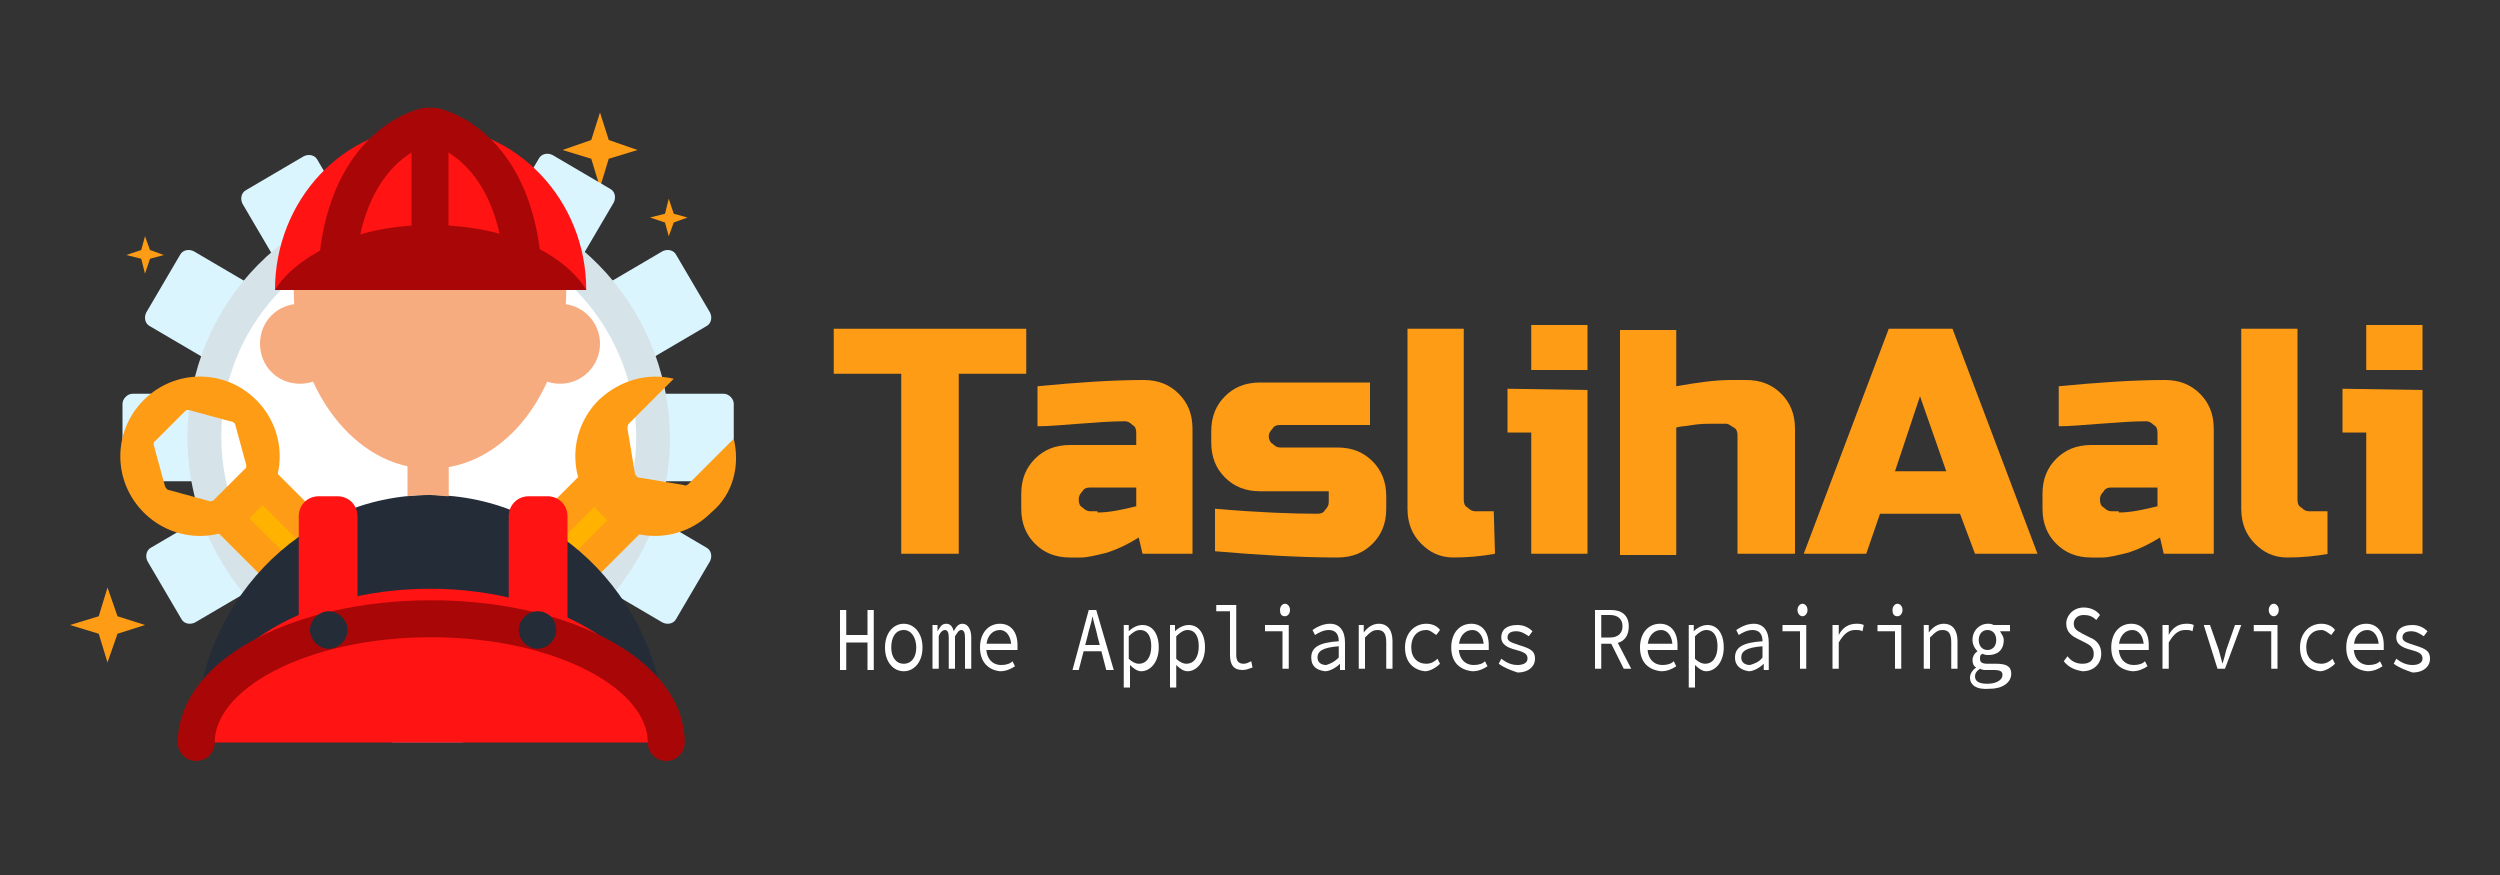 <?xml version="1.0" encoding="utf-8"?>
<!-- Generator: Adobe Illustrator 27.3.1, SVG Export Plug-In . SVG Version: 6.00 Build 0)  -->
<svg version="1.1" id="Layer_1" xmlns="http://www.w3.org/2000/svg" xmlns:xlink="http://www.w3.org/1999/xlink" x="0px" y="0px"
	 viewBox="0 0 200 70" style="enable-background:new 0 0 200 70;" xml:space="preserve">
<rect x="0" y="0" width="200" height="70" fill="#333333" stroke="none"/>
<style type="text/css">
	.st0{fill:#FF9C15;}
	.st1{fill:#DBF5FF;}
	.st2{fill:#D6E4EA;}
	.st3{fill:#FFFFFF;}
	.st4{fill:#FFB200;}
	.st5{fill:#242C38;}
	.st6{fill:#FF1313;}
	.st7{fill:none;stroke:#A90707;stroke-width:2.958;stroke-linecap:round;stroke-linejoin:round;stroke-miterlimit:10;}
	.st8{fill:#F7AC80;}
	.st9{fill:#A90707;}
</style>
<g>
	<g>
		<polygon class="st0" points="48.7,11.2 51,12 48.7,12.7 48,15 47.3,12.7 45,12 47.3,11.2 48,9 		"/>
	</g>
	<g>
		<polygon class="st0" points="9.4,49.3 11.6,50 9.4,50.7 8.6,53 7.9,50.7 5.6,50 7.9,49.3 8.6,47 		"/>
	</g>
	<g>
		<polygon class="st0" points="12,20 13.1,20.4 12,20.7 11.6,21.9 11.3,20.7 10.1,20.4 11.3,20 11.6,18.9 		"/>
	</g>
	<g>
		<polygon class="st0" points="53.9,17.1 55,17.4 53.9,17.8 53.5,18.9 53.2,17.8 52,17.4 53.2,17.1 53.5,15.9 		"/>
	</g>
	<g>
		<g>
			<g>
				<g>
					<path class="st1" d="M37.7,16.6c0,0.4-0.4,0.8-0.8,0.8h-5.4c-0.4,0-0.8-0.4-0.8-0.8v-5.4c0-0.4,0.4-0.8,0.8-0.8h5.4
						c0.4,0,0.8,0.4,0.8,0.8V16.6z"/>
					<path class="st1" d="M37.7,58.6c0,0.4-0.4,0.8-0.8,0.8h-5.4c-0.4,0-0.8-0.4-0.8-0.8v-5.4c0-0.4,0.4-0.8,0.8-0.8h5.4
						c0.4,0,0.8,0.4,0.8,0.8V58.6z"/>
				</g>
				<g>
					<path class="st1" d="M16,31.5c0.4,0,0.8,0.4,0.8,0.8v5.4c0,0.4-0.4,0.8-0.8,0.8h-5.4c-0.4,0-0.8-0.4-0.8-0.8v-5.4
						c0-0.4,0.4-0.8,0.8-0.8H16z"/>
					<path class="st1" d="M57.9,31.5c0.4,0,0.8,0.4,0.8,0.8v5.4c0,0.4-0.4,0.8-0.8,0.8h-5.4c-0.4,0-0.8-0.4-0.8-0.8v-5.4
						c0-0.4,0.4-0.8,0.8-0.8H57.9z"/>
				</g>
				<g>
					<path class="st1" d="M46.4,20.8c-0.2,0.4-0.7,0.5-1.1,0.3l-4.6-2.7c-0.4-0.2-0.5-0.7-0.3-1.1l2.7-4.6c0.2-0.4,0.7-0.5,1.1-0.3
						l4.6,2.7c0.4,0.2,0.5,0.7,0.3,1.1L46.4,20.8z"/>
					<path class="st1" d="M25.4,57.2c-0.2,0.4-0.7,0.5-1.1,0.3l-4.6-2.7c-0.4-0.2-0.5-0.7-0.3-1.1l2.7-4.6c0.2-0.4,0.7-0.5,1.1-0.3
						l4.6,2.7c0.4,0.2,0.5,0.7,0.3,1.1L25.4,57.2z"/>
				</g>
				<g>
					<path class="st1" d="M20.1,22.8c0.4,0.2,0.5,0.7,0.3,1.1l-2.7,4.6c-0.2,0.4-0.7,0.5-1.1,0.3L12,26.1c-0.4-0.2-0.5-0.7-0.3-1.1
						l2.7-4.6c0.2-0.4,0.7-0.5,1.1-0.3L20.1,22.8z"/>
					<path class="st1" d="M56.5,43.8c0.4,0.2,0.5,0.7,0.3,1.1l-2.7,4.6c-0.2,0.4-0.7,0.5-1.1,0.3l-4.6-2.7c-0.4-0.2-0.5-0.7-0.3-1.1
						l2.7-4.6c0.2-0.4,0.7-0.5,1.1-0.3L56.5,43.8z"/>
				</g>
				<g>
					<path class="st1" d="M28.1,17.4c0.2,0.4,0.1,0.9-0.3,1.1l-4.6,2.7c-0.4,0.2-0.9,0.1-1.1-0.3l-2.7-4.6c-0.2-0.4-0.1-0.9,0.3-1.1
						l4.6-2.7c0.4-0.2,0.9-0.1,1.1,0.3L28.1,17.4z"/>
					<path class="st1" d="M49.1,53.7c0.2,0.4,0.1,0.9-0.3,1.1l-4.6,2.7c-0.4,0.2-0.9,0.1-1.1-0.3l-2.7-4.6c-0.2-0.4-0.1-0.9,0.3-1.1
						l4.6-2.7c0.4-0.2,0.9-0.1,1.1,0.3L49.1,53.7z"/>
				</g>
				<g>
					<path class="st1" d="M16.7,41.1c0.4-0.2,0.9-0.1,1.1,0.3l2.7,4.6c0.2,0.4,0.1,0.9-0.3,1.1l-4.6,2.7c-0.4,0.2-0.9,0.1-1.1-0.3
						l-2.7-4.6c-0.2-0.4-0.1-0.9,0.3-1.1L16.7,41.1z"/>
					<path class="st1" d="M53,20.1c0.4-0.2,0.9-0.1,1.1,0.3l2.7,4.6c0.2,0.4,0.1,0.9-0.3,1.1l-4.6,2.7c-0.4,0.2-0.9,0.1-1.1-0.3
						l-2.7-4.6c-0.2-0.4-0.1-0.9,0.3-1.1L53,20.1z"/>
				</g>
			</g>
			<path class="st2" d="M34.3,15.4C23.6,15.5,15,24.2,15,35c0,10.7,8.6,19.4,19.3,19.6C45,54.4,53.6,45.7,53.6,35
				C53.5,24.2,44.9,15.5,34.3,15.4z M34.3,48.9c-7.6-0.1-13.7-6.3-13.7-13.9s6.1-13.8,13.7-13.9C41.8,21.2,48,27.3,48,35
				C48,42.6,41.8,48.8,34.3,48.9z"/>
			<path class="st3" d="M34.3,18.1c-9.2,0.2-16.6,7.6-16.6,16.8s7.4,16.7,16.6,16.8c9.2-0.2,16.6-7.6,16.6-16.8
				C50.8,25.7,43.4,18.3,34.3,18.1z M34.3,48.9c-7.6-0.1-13.7-6.3-13.7-13.9s6.1-13.8,13.7-13.9C41.8,21.2,48,27.3,48,35
				C48,42.6,41.8,48.8,34.3,48.9z M34.3,48.9c-7.6-0.1-13.7-6.3-13.7-13.9s6.1-13.8,13.7-13.9C41.8,21.2,48,27.3,48,35
				C48,42.6,41.8,48.8,34.3,48.9z"/>
		</g>
		<g>
			<g>
				<g>
					<path class="st0" d="M11.5,32c-2.5,2.5-2.5,6.5,0,9s6.5,2.5,9,0s2.5-6.5,0-9S14,29.5,11.5,32z M18.8,33.9l0.9,3.3
						c0,0.1,0,0.3-0.1,0.3L17.1,40c-0.1,0.1-0.2,0.1-0.3,0.1l-3.3-0.9c-0.1,0-0.2-0.1-0.3-0.3l-0.9-3.3c0-0.1,0-0.3,0.1-0.3l2.4-2.4
						c0.1-0.1,0.2-0.1,0.3-0.1l3.3,0.9C18.6,33.7,18.7,33.8,18.8,33.9z"/>
					
						<rect x="21.1" y="37.3" transform="matrix(0.707 -0.707 0.707 0.707 -24.573 30.431)" class="st0" width="6.7" height="15.2"/>
					
						<rect x="24.4" y="39" transform="matrix(0.707 -0.707 0.707 0.707 -24.874 31.145)" class="st4" width="1.5" height="13.2"/>
				</g>
				<g>
					<path class="st0" d="M58.7,35.1l-3.6,3.6c-0.1,0.1-0.3,0.2-0.4,0.1l-3.6-0.6c-0.1,0-0.2-0.1-0.3-0.3l-0.6-3.6
						c0-0.1,0-0.3,0.1-0.4l3.6-3.6c-2.1-0.5-4.3,0.1-6,1.7c-2.5,2.5-2.5,6.5,0,9s6.5,2.5,9,0C58.7,39.5,59.2,37.2,58.7,35.1z"/>
					
						<rect x="36.5" y="41.7" transform="matrix(0.707 -0.707 0.707 0.707 -18.933 44.389)" class="st0" width="15.2" height="6.7"/>
					
						<rect x="36.8" y="45" transform="matrix(0.707 -0.707 0.707 0.707 -19.635 44.102)" class="st4" width="13.2" height="1.5"/>
				</g>
			</g>
			<g>
				<g>
					<path class="st5" d="M34.4,39.6c-10.4,0-18.8,8.8-18.8,19.8h37.7C53.3,48.5,44.8,39.6,34.4,39.6z"/>
					<g>
						<path class="st6" d="M34.4,47.1c-10.4,0-18.8,5.5-18.8,12.3h37.7C53.3,52.6,44.8,47.1,34.4,47.1z"/>
						<path class="st6" d="M28.6,51.2c0,0.9-0.7,1.6-1.6,1.6h-1.5c-0.9,0-1.6-0.7-1.6-1.6v-9.9c0-0.9,0.7-1.6,1.6-1.6H27
							c0.9,0,1.6,0.7,1.6,1.6V51.2z"/>
						<path class="st6" d="M45.4,51.2c0,0.9-0.7,1.6-1.6,1.6h-1.5c-0.9,0-1.6-0.7-1.6-1.6v-9.9c0-0.9,0.7-1.6,1.6-1.6h1.5
							c0.9,0,1.6,0.7,1.6,1.6V51.2z"/>
						<path class="st7" d="M53.3,59.4c0-5.5-8.4-9.9-18.8-9.9s-18.8,4.4-18.8,9.9"/>
						<path class="st5" d="M27.8,50.4c0,0.8-0.7,1.5-1.5,1.5s-1.5-0.7-1.5-1.5s0.7-1.5,1.5-1.5C27.1,48.9,27.8,49.6,27.8,50.4z"/>
						<path class="st5" d="M44.5,50.4c0,0.8-0.7,1.5-1.5,1.5s-1.5-0.7-1.5-1.5s0.7-1.5,1.5-1.5C43.9,48.9,44.5,49.6,44.5,50.4z"/>
					</g>
				</g>
				<g>
					<g>
						<path class="st8" d="M34.4,37.5c-6,0-10.9-6.4-10.9-14.3h21.8C45.3,31.1,40.5,37.5,34.4,37.5z"/>
						<path class="st8" d="M27.2,27.5c0,1.8-1.4,3.2-3.2,3.2c-1.8,0-3.2-1.4-3.2-3.2s1.4-3.2,3.2-3.2C25.7,24.3,27.2,25.7,27.2,27.5
							z"/>
						<circle class="st8" cx="44.8" cy="27.5" r="3.2"/>
					</g>
					<g>
						<path class="st6" d="M34.4,10.1C27.5,10.1,22,16,22,23.2h24.9C46.9,16,41.3,10.1,34.4,10.1z"/>
						<path class="st9" d="M34.4,18c-6.9,0-11.2,3.1-12.4,5.2h24.9C45.5,20.8,41.3,18,34.4,18z"/>
						<g>
							<line class="st7" x1="34.4" y1="10.1" x2="34.4" y2="19.2"/>
							<path class="st7" d="M34.7,10.1c0,0,5.8,1.1,7,9.9"/>
							<path class="st7" d="M34.1,10.1c0,0-5.8,1.1-7,9.9"/>
						</g>
					</g>
				</g>
			</g>
		</g>
	</g>
	<path class="st8" d="M35.9,36.2v3.5c-0.5,0-1-0.1-1.5-0.1c-0.6,0-1.2,0-1.8,0.1v-3.5H35.9z"/>
</g>
<g>
	<g>
		<path class="st0" d="M76.7,44.3h-4.6V29.9h-5.4v-3.6h15.4v3.6h-5.4V44.3z"/>
		<path class="st0" d="M83,30.9c3.1-0.3,6-0.5,8.5-0.5c1.2,0,2.1,0.4,2.8,1.1c0.7,0.7,1.1,1.6,1.1,2.8v10h-4L91.1,43
			c-0.8,0.5-1.6,0.9-2.5,1.2c-0.8,0.2-1.6,0.4-2.1,0.4h-0.9c-1.2,0-2.1-0.4-2.8-1.1c-0.7-0.7-1.1-1.6-1.1-2.8v-1.2
			c0-1.2,0.4-2.1,1.1-2.8s1.6-1.1,2.8-1.1h5.3v-1c0-0.3-0.1-0.5-0.3-0.6c-0.2-0.2-0.4-0.3-0.6-0.3c-1.1,0-2.3,0.1-3.7,0.2
			C85,34,83.9,34.1,83,34.1V30.9z M87.8,41c0.9,0,1.9-0.2,3.1-0.5V39h-3.7c-0.3,0-0.5,0.1-0.6,0.3c-0.2,0.2-0.3,0.4-0.3,0.6V40
			c0,0.3,0.1,0.5,0.3,0.6c0.2,0.2,0.4,0.3,0.6,0.3h0.6V41z"/>
		<path class="st0" d="M97.2,40.7c3.5,0.3,6.2,0.4,8.2,0.4c0.3,0,0.5-0.1,0.6-0.3c0.2-0.2,0.3-0.4,0.3-0.6v-0.9h-5.5
			c-1.2,0-2.1-0.4-2.8-1.1c-0.7-0.7-1.1-1.6-1.1-2.8v-0.9c0-1.2,0.4-2.1,1.1-2.8s1.6-1.1,2.8-1.1h8.8V34h-7.2
			c-0.3,0-0.5,0.1-0.6,0.3c-0.2,0.2-0.3,0.4-0.3,0.6s0.1,0.5,0.3,0.6c0.2,0.2,0.4,0.3,0.6,0.3h4.6c1.2,0,2.1,0.4,2.8,1.1
			c0.7,0.7,1.1,1.6,1.1,2.8v1c0,1.2-0.4,2.1-1.1,2.8s-1.6,1.1-2.8,1.1c-3,0-6.3-0.2-9.8-0.5V40.7z"/>
		<path class="st0" d="M119.6,44.3c-1.1,0.2-2.2,0.3-3.3,0.3s-1.9-0.4-2.6-1.1c-0.7-0.7-1.1-1.6-1.1-2.8V26.3h4.5V40
			c0,0.3,0.1,0.5,0.3,0.6c0.2,0.2,0.4,0.3,0.6,0.3h1.5L119.6,44.3L119.6,44.3z"/>
		<path class="st0" d="M127,31.2v13.1h-4.5v-9.7h-1.9v-3.5L127,31.2L127,31.2z M122.5,26h4.5v3.6h-4.5V26z"/>
		<path class="st0" d="M134.1,30.9c1.7-0.3,3.1-0.5,4.4-0.5h1.2c1.2,0,2.1,0.4,2.8,1.1s1.1,1.6,1.1,2.8v10H139v-9.5
			c0-0.3-0.1-0.5-0.3-0.6s-0.4-0.3-0.6-0.3h-0.9c-0.7,0-1.2,0-1.8,0.1c-0.5,0.1-1,0.1-1.3,0.2v10.2h-4.5v-18h4.5L134.1,30.9
			L134.1,30.9z"/>
		<path class="st0" d="M149.3,44.3h-5l6.8-18h5.1l6.8,18h-5l-1.2-3.2h-6.4L149.3,44.3z M151.6,37.7h4.1l-2.1-6L151.6,37.7z"/>
		<path class="st0" d="M164.7,30.9c3.1-0.3,6-0.5,8.5-0.5c1.2,0,2.1,0.4,2.8,1.1s1.1,1.6,1.1,2.8v10h-4l-0.3-1.3
			c-0.8,0.5-1.6,0.9-2.5,1.2c-0.8,0.2-1.6,0.4-2.1,0.4h-0.9c-1.2,0-2.1-0.4-2.8-1.1c-0.7-0.7-1.1-1.6-1.1-2.8v-1.2
			c0-1.2,0.4-2.1,1.1-2.8c0.7-0.7,1.6-1.1,2.8-1.1h5.3v-1c0-0.3-0.1-0.5-0.3-0.6c-0.2-0.2-0.4-0.3-0.6-0.3c-1.1,0-2.3,0.1-3.7,0.2
			s-2.4,0.2-3.3,0.2V30.9z M169.5,41c0.9,0,1.9-0.2,3.1-0.5V39h-3.7c-0.3,0-0.5,0.1-0.6,0.3c-0.2,0.2-0.3,0.4-0.3,0.6V40
			c0,0.3,0.1,0.5,0.3,0.6c0.2,0.2,0.4,0.3,0.6,0.3h0.6V41z"/>
		<path class="st0" d="M186.3,44.3c-1.1,0.2-2.2,0.3-3.3,0.3s-1.9-0.4-2.6-1.1c-0.7-0.7-1.1-1.6-1.1-2.8V26.3h4.5V40
			c0,0.3,0.1,0.5,0.3,0.6c0.2,0.2,0.4,0.3,0.6,0.3h1.5v3.4H186.3z"/>
		<path class="st0" d="M193.8,31.2v13.1h-4.5v-9.7h-1.9v-3.5L193.8,31.2L193.8,31.2z M189.3,26h4.5v3.6h-4.5V26z"/>
	</g>
</g>
<g>
	<g>
		<path class="st3" d="M67.2,48.8h0.5v2h1.7v-2h0.5v4.8h-0.5v-2.2h-1.7v2.2h-0.5V48.8z"/>
		<path class="st3" d="M70.8,51.8c0-1.2,0.7-1.9,1.5-1.9s1.5,0.7,1.5,1.9s-0.7,1.9-1.5,1.9S70.8,53,70.8,51.8z M73.3,51.8
			c0-0.8-0.4-1.4-1-1.4s-1,0.5-1,1.4c0,0.8,0.4,1.3,1,1.3S73.3,52.6,73.3,51.8z"/>
		<path class="st3" d="M74.6,50H75v0.5l0,0c0.2-0.3,0.3-0.6,0.7-0.6c0.3,0,0.5,0.2,0.6,0.6c0.2-0.4,0.4-0.6,0.7-0.6
			c0.4,0,0.7,0.4,0.7,1.1v2.5h-0.5V51c0-0.4-0.1-0.6-0.3-0.6c-0.2,0-0.3,0.2-0.5,0.5v2.6h-0.5V51c0-0.4-0.1-0.6-0.3-0.6
			c-0.2,0-0.4,0.2-0.5,0.5v2.6h-0.5L74.6,50L74.6,50z"/>
		<path class="st3" d="M78.4,51.8c0-1.2,0.7-1.9,1.6-1.9s1.4,0.7,1.4,1.7c0,0.1,0,0.3,0,0.4h-2.6v-0.5H81l-0.1,0.2
			c0-0.8-0.4-1.3-0.9-1.3c-0.6,0-1.1,0.5-1.1,1.4s0.5,1.4,1.2,1.4c0.4,0,0.7-0.1,0.9-0.3l0.2,0.4c-0.3,0.2-0.7,0.4-1.2,0.4
			C79.1,53.6,78.4,53,78.4,51.8z"/>
		<path class="st3" d="M87.1,48.8h0.6l1.4,4.8h-0.6l-0.7-2.7c-0.1-0.5-0.3-1.1-0.4-1.6l0,0c-0.1,0.6-0.3,1.1-0.4,1.6l-0.7,2.7h-0.5
			L87.1,48.8z M86.4,51.6h1.9v0.5h-1.9V51.6z"/>
		<path class="st3" d="M89.9,50h0.4v0.5l0,0c0.3-0.3,0.7-0.5,1.1-0.5c0.8,0,1.3,0.7,1.3,1.8c0,1.2-0.7,1.9-1.4,1.9
			c-0.3,0-0.6-0.2-0.9-0.5l0,0v0.7V55h-0.5V50z M92.1,51.7c0-0.8-0.3-1.3-0.9-1.3c-0.3,0-0.6,0.2-0.9,0.5v1.8
			c0.3,0.3,0.6,0.4,0.8,0.4C91.7,53.1,92.1,52.6,92.1,51.7z"/>
		<path class="st3" d="M93.6,50H94v0.5l0,0c0.3-0.3,0.7-0.5,1.1-0.5c0.8,0,1.3,0.7,1.3,1.8c0,1.2-0.7,1.9-1.4,1.9
			c-0.3,0-0.6-0.2-0.9-0.5l0,0v0.7V55h-0.5V50z M95.9,51.7c0-0.8-0.3-1.3-0.9-1.3c-0.3,0-0.6,0.2-0.9,0.5v1.8
			c0.3,0.3,0.6,0.4,0.8,0.4C95.5,53.1,95.9,52.6,95.9,51.7z"/>
		<path class="st3" d="M98.4,52.4v-3.5h-1.1v-0.5h1.6v4c0,0.5,0.2,0.7,0.6,0.7c0.2,0,0.4-0.1,0.6-0.2l0.1,0.5
			c-0.3,0.1-0.5,0.2-0.8,0.2C98.7,53.6,98.4,53.2,98.4,52.4z"/>
		<path class="st3" d="M102.6,50.5h-1.4V50h1.9v3.5h-0.5V50.5z M102.4,48.8c0-0.3,0.2-0.5,0.4-0.5c0.2,0,0.4,0.2,0.4,0.5
			s-0.2,0.5-0.4,0.5C102.5,49.3,102.4,49.1,102.4,48.8z"/>
		<path class="st3" d="M104.9,52.6c0-0.8,0.6-1.2,2.2-1.3c0-0.5-0.2-0.9-0.8-0.9c-0.4,0-0.8,0.2-1.1,0.4l-0.2-0.4
			c0.3-0.2,0.8-0.5,1.4-0.5c0.8,0,1.2,0.6,1.2,1.5v2.2h-0.4v-0.5l0,0c-0.3,0.3-0.8,0.6-1.2,0.6C105.3,53.6,104.9,53.3,104.9,52.6z
			 M107.1,52.6v-0.9c-1.3,0.1-1.7,0.4-1.7,0.9c0,0.4,0.3,0.6,0.7,0.6C106.4,53.1,106.7,53,107.1,52.6z"/>
		<path class="st3" d="M108.7,50h0.4v0.6l0,0c0.3-0.4,0.7-0.7,1.2-0.7c0.7,0,1.1,0.5,1.1,1.4v2.2h-0.5v-2.1c0-0.7-0.2-1-0.7-1
			c-0.4,0-0.6,0.2-1,0.6v2.5h-0.5V50z"/>
		<path class="st3" d="M112.4,51.8c0-1.2,0.8-1.9,1.7-1.9c0.5,0,0.9,0.2,1.1,0.5l-0.3,0.4c-0.3-0.2-0.5-0.4-0.8-0.4
			c-0.7,0-1.2,0.5-1.2,1.4c0,0.8,0.5,1.3,1.2,1.3c0.4,0,0.7-0.2,0.9-0.4l0.2,0.4c-0.3,0.3-0.8,0.6-1.2,0.6
			C113.1,53.6,112.4,53,112.4,51.8z"/>
		<path class="st3" d="M116.1,51.8c0-1.2,0.7-1.9,1.6-1.9s1.4,0.7,1.4,1.7c0,0.1,0,0.3,0,0.4h-2.6v-0.5h2.3l-0.1,0.2
			c0-0.8-0.4-1.3-0.9-1.3c-0.6,0-1.1,0.5-1.1,1.4s0.5,1.4,1.2,1.4c0.4,0,0.7-0.1,0.9-0.3l0.2,0.4c-0.3,0.2-0.7,0.4-1.2,0.4
			C116.8,53.6,116.1,53,116.1,51.8z"/>
		<path class="st3" d="M119.9,53.1l0.2-0.4c0.4,0.3,0.8,0.5,1.3,0.5s0.8-0.2,0.8-0.5s-0.1-0.5-0.9-0.7s-1.2-0.5-1.2-1
			c0-0.6,0.4-1,1.3-1c0.5,0,0.9,0.2,1.2,0.5l-0.3,0.4c-0.3-0.2-0.6-0.4-1-0.4c-0.5,0-0.7,0.2-0.7,0.5s0.3,0.4,0.9,0.6
			c1,0.3,1.3,0.5,1.3,1.1s-0.5,1.1-1.4,1.1C120.8,53.6,120.3,53.4,119.9,53.1z"/>
		<path class="st3" d="M127.6,48.8h1.3c0.8,0,1.4,0.4,1.4,1.3c0,1-0.6,1.4-1.4,1.4h-0.8v2h-0.5C127.6,53.5,127.6,48.8,127.6,48.8z
			 M128.8,51c0.6,0,1-0.3,1-0.9c0-0.6-0.4-0.9-1-0.9h-0.7V51H128.8z M129.2,51l1.3,2.5h-0.6l-1.1-2.2L129.2,51z"/>
		<path class="st3" d="M131.2,51.8c0-1.2,0.7-1.9,1.6-1.9c0.9,0,1.4,0.7,1.4,1.7c0,0.1,0,0.3,0,0.4h-2.6v-0.5h2.3l-0.1,0.2
			c0-0.8-0.4-1.3-0.9-1.3c-0.6,0-1.1,0.5-1.1,1.4s0.5,1.4,1.2,1.4c0.4,0,0.7-0.1,0.9-0.3l0.2,0.4c-0.3,0.2-0.7,0.4-1.2,0.4
			C131.9,53.6,131.2,53,131.2,51.8z"/>
		<path class="st3" d="M135.1,50h0.4v0.5l0,0c0.3-0.3,0.7-0.5,1.1-0.5c0.8,0,1.3,0.7,1.3,1.8c0,1.2-0.7,1.9-1.4,1.9
			c-0.3,0-0.6-0.2-0.9-0.5l0,0v0.7V55h-0.5L135.1,50L135.1,50z M137.4,51.7c0-0.8-0.3-1.3-0.9-1.3c-0.3,0-0.6,0.2-0.9,0.5v1.8
			c0.3,0.3,0.6,0.4,0.8,0.4C137,53.1,137.4,52.6,137.4,51.7z"/>
		<path class="st3" d="M138.8,52.6c0-0.8,0.6-1.2,2.2-1.3c0-0.5-0.2-0.9-0.8-0.9c-0.4,0-0.8,0.2-1.1,0.4l-0.2-0.4
			c0.3-0.2,0.8-0.5,1.4-0.5c0.8,0,1.2,0.6,1.2,1.5v2.2h-0.4v-0.5l0,0c-0.3,0.3-0.8,0.6-1.2,0.6C139.3,53.6,138.8,53.3,138.8,52.6z
			 M141,52.6v-0.9c-1.3,0.1-1.7,0.4-1.7,0.9c0,0.4,0.3,0.6,0.7,0.6C140.3,53.1,140.7,53,141,52.6z"/>
		<path class="st3" d="M144,50.5h-1.4V50h1.9v3.5H144V50.5z M143.8,48.8c0-0.3,0.2-0.5,0.4-0.5s0.4,0.2,0.4,0.5s-0.2,0.5-0.4,0.5
			S143.8,49.1,143.8,48.8z"/>
		<path class="st3" d="M146.7,50h0.4v0.8l0,0c0.3-0.6,0.8-0.9,1.4-0.9c0.2,0,0.4,0,0.6,0.1l-0.1,0.5c-0.2-0.1-0.3-0.1-0.6-0.1
			c-0.5,0-0.9,0.3-1.3,1v2.1h-0.5V50H146.7z"/>
		<path class="st3" d="M151.6,50.5h-1.4V50h1.9v3.5h-0.5V50.5z M151.4,48.8c0-0.3,0.2-0.5,0.4-0.5s0.4,0.2,0.4,0.5s-0.2,0.5-0.4,0.5
			C151.5,49.3,151.4,49.1,151.4,48.8z"/>
		<path class="st3" d="M153.9,50h0.4v0.6l0,0c0.3-0.4,0.7-0.7,1.2-0.7c0.7,0,1.1,0.5,1.1,1.4v2.2h-0.5v-2.1c0-0.7-0.2-1-0.7-1
			c-0.4,0-0.6,0.2-1,0.6v2.5h-0.5V50z"/>
		<path class="st3" d="M157.6,54.2c0-0.3,0.2-0.6,0.5-0.8l0,0c-0.2-0.1-0.3-0.3-0.3-0.6c0-0.2,0.1-0.5,0.4-0.7l0,0
			c-0.2-0.2-0.4-0.5-0.4-0.9c0-0.8,0.6-1.3,1.2-1.3c0.2,0,0.3,0,0.5,0.1h1.3v0.5H160c0.1,0.2,0.3,0.4,0.3,0.7c0,0.8-0.5,1.2-1.2,1.2
			c-0.2,0-0.3,0-0.5-0.1c-0.2,0.1-0.2,0.2-0.2,0.4c0,0.3,0.2,0.4,0.6,0.4h0.7c0.8,0,1.2,0.2,1.2,0.8c0,0.7-0.7,1.2-1.7,1.2
			C158.1,55.2,157.6,54.8,157.6,54.2z M160.2,54c0-0.3-0.2-0.4-0.7-0.4h-0.6c-0.2,0-0.3,0-0.5-0.1c-0.3,0.2-0.4,0.4-0.4,0.6
			c0,0.4,0.3,0.6,1,0.6C159.7,54.7,160.2,54.4,160.2,54z M159.7,51.2c0-0.5-0.3-0.8-0.7-0.8s-0.7,0.3-0.7,0.8s0.3,0.8,0.7,0.8
			S159.7,51.7,159.7,51.2z"/>
		<path class="st3" d="M165.1,52.9l0.3-0.4c0.3,0.4,0.7,0.6,1.2,0.6c0.6,0,0.9-0.3,0.9-0.8s-0.3-0.7-0.7-0.9l-0.6-0.3
			c-0.4-0.2-0.9-0.5-0.9-1.2s0.6-1.3,1.4-1.3c0.5,0,1,0.2,1.3,0.6l-0.3,0.4c-0.3-0.3-0.6-0.4-1-0.4c-0.5,0-0.8,0.3-0.8,0.7
			c0,0.5,0.4,0.6,0.7,0.8l0.6,0.3c0.5,0.2,0.9,0.6,0.9,1.3c0,0.8-0.6,1.4-1.5,1.4C166,53.6,165.5,53.4,165.1,52.9z"/>
		<path class="st3" d="M168.9,51.8c0-1.2,0.7-1.9,1.6-1.9c0.9,0,1.4,0.7,1.4,1.7c0,0.1,0,0.3,0,0.4h-2.6v-0.5h2.3l-0.1,0.2
			c0-0.8-0.4-1.3-0.9-1.3c-0.6,0-1.1,0.5-1.1,1.4s0.5,1.4,1.2,1.4c0.4,0,0.7-0.1,0.9-0.3l0.2,0.4c-0.3,0.2-0.7,0.4-1.2,0.4
			C169.6,53.6,168.9,53,168.9,51.8z"/>
		<path class="st3" d="M173.1,50h0.4v0.8l0,0c0.3-0.6,0.8-0.9,1.4-0.9c0.2,0,0.4,0,0.6,0.1l-0.1,0.5c-0.2-0.1-0.3-0.1-0.6-0.1
			c-0.5,0-0.9,0.3-1.3,1v2.1H173V50H173.1z"/>
		<path class="st3" d="M176.3,50h0.5l0.7,2c0.1,0.4,0.2,0.7,0.3,1.1l0,0c0.1-0.3,0.2-0.7,0.3-1.1l0.7-2h0.5l-1.3,3.5h-0.6L176.3,50z
			"/>
		<path class="st3" d="M181.7,50.5h-1.4V50h1.9v3.5h-0.5V50.5z M181.5,48.8c0-0.3,0.2-0.5,0.4-0.5s0.4,0.2,0.4,0.5s-0.2,0.5-0.4,0.5
			S181.5,49.1,181.5,48.8z"/>
		<path class="st3" d="M184,51.8c0-1.2,0.8-1.9,1.7-1.9c0.5,0,0.9,0.2,1.1,0.5l-0.3,0.4c-0.3-0.2-0.5-0.4-0.8-0.4
			c-0.7,0-1.2,0.5-1.2,1.4c0,0.8,0.5,1.3,1.2,1.3c0.4,0,0.7-0.2,0.9-0.4l0.2,0.4c-0.3,0.3-0.8,0.6-1.2,0.6
			C184.7,53.6,184,53,184,51.8z"/>
		<path class="st3" d="M187.7,51.8c0-1.2,0.7-1.9,1.6-1.9c0.9,0,1.4,0.7,1.4,1.7c0,0.1,0,0.3,0,0.4h-2.6v-0.5h2.3l-0.1,0.2
			c0-0.8-0.4-1.3-0.9-1.3c-0.6,0-1.1,0.5-1.1,1.4s0.5,1.4,1.2,1.4c0.4,0,0.7-0.1,0.9-0.3l0.2,0.4c-0.3,0.2-0.7,0.4-1.2,0.4
			C188.4,53.6,187.7,53,187.7,51.8z"/>
		<path class="st3" d="M191.5,53.1l0.2-0.4c0.4,0.3,0.8,0.5,1.3,0.5s0.8-0.2,0.8-0.5s-0.1-0.5-0.9-0.7c-0.8-0.2-1.2-0.5-1.2-1
			c0-0.6,0.4-1,1.3-1c0.5,0,0.9,0.2,1.2,0.5l-0.3,0.4c-0.3-0.2-0.6-0.4-1-0.4c-0.5,0-0.7,0.2-0.7,0.5s0.3,0.4,0.9,0.6
			c1,0.3,1.3,0.5,1.3,1.1s-0.5,1.1-1.4,1.1C192.4,53.6,191.9,53.4,191.5,53.1z"/>
	</g>
</g>
</svg>
